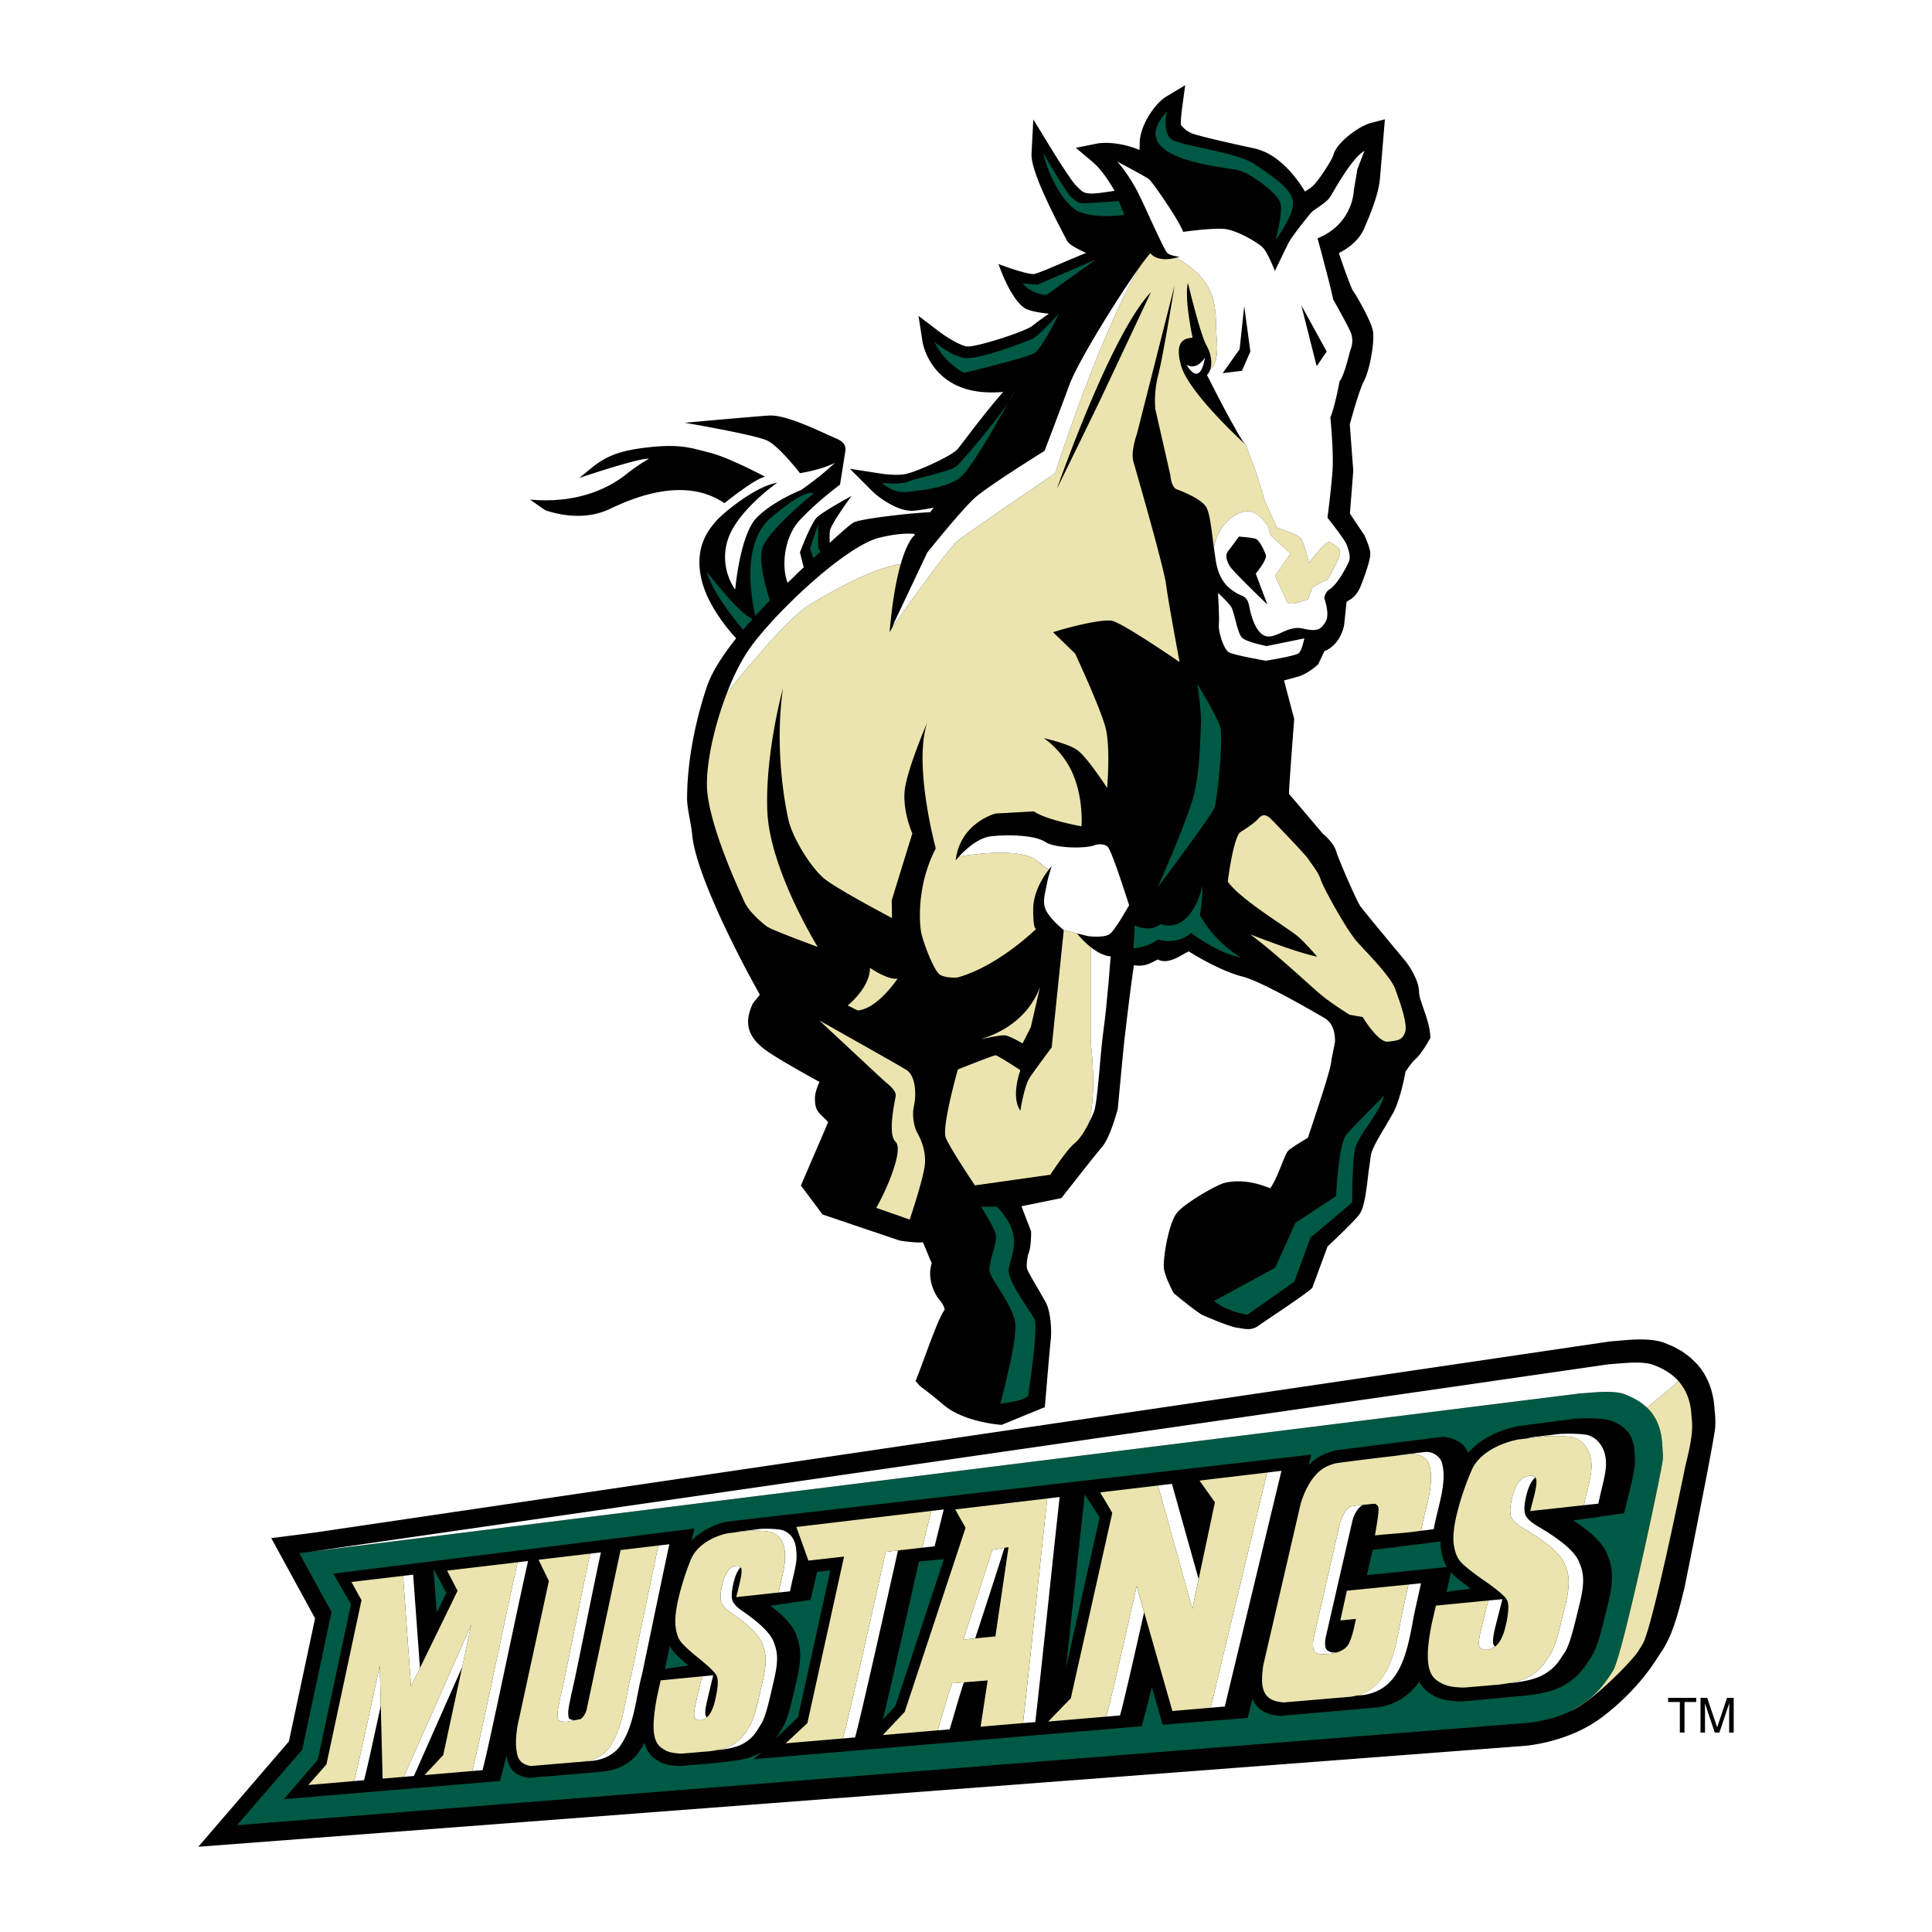 <svg xmlns="http://www.w3.org/2000/svg" width="2500" height="2500" viewBox="0 0 192.756 192.756"><g fill-rule="evenodd" clip-rule="evenodd"><path fill="#fff" d="M0 0h192.756v192.756H0V0z"/><path d="M170.234 135.233s.025.033.055.066a.163.163 0 0 0-.037-.046l-.018-.02zM170.289 135.3c.018.021.033.049.051.074.004 0 .023.019.023.019s-.041-.049-.074-.093zM172.32 140.585v.046c0 .018.008.034.008.053l-.008-.099zM144.189 103.157h.001v.003h-.001z" fill="#ece4ae"/><path d="M142.691 103.253c-.092-1.505-1.107-3.47-1.107-4.222 0-1.269-1.066-2.755-1.281-3.041-1.145-1.377-4.127-4.967-4.553-5.537-.406-.544-2.227-4.783-2.42-5.463-.232-.817-1.012-1.525-1.34-1.799-.078-.082-2.936-3.473-3.387-3.979-.008-.696.521-7.476.521-7.476s-.688-2.598-1.016-3.847c.631-.17 1.289-.351 1.289-.351.922-.228 1.795-.978 1.963-1.125l.16-.143s.402-.855.611-1.295c1.297-.525 1.852-1.871 1.979-2.666l.234-2.245c.104-.087.205-.163.271-.194.631-.317.994-1.035 1.117-1.33.84-2.134.982-2.943.982-3.313 0-.119-.01-.194-.025-.253-.105-.535-.449-1.318-.516-1.472l-.035-.081s-1.146-1.721-1.459-2.183c.051-.614.336-4.273.336-4.273s-.324-4.297-.346-4.631c.375-1.39 1.045-3.633 1.377-4.242.523-.958.969-3.171.969-4.501 0-.291-.023-.54-.07-.722-.223-.898-1.457-3.155-1.947-3.84-.205-.32-.84-2.059-1.418-3.778.902-.454 1.996-1.254 2.508-2.424.736-1.688 1.504-3.625 1.604-5.18l.479-5.746-1.447.381c-1.168.322-3.377 1.935-3.688 3.17-.139.513-1.512 2.627-2.082 3.126-.201.177-.486.357-.768.524-.58-1.025-1.416-1.946-1.432-1.965-1.275-1.382-2.365-2.067-3.764-2.367-3.16-.678-5.551-1.255-6.08-1.467a2.561 2.561 0 0 1-1.092-.848c-.004-.035-.008-.061-.008-.11 0-.356.055-1.048.143-1.677l.293-2.165-1.871 1.122c-1.129.678-2.533 2.748-2.652 4.399-.023.321-.025.63-.029.939-2.379-.979-4.129-.662-4.217-.643l-2.139.426 1.664 1.405c.865.725 1.666 1.957 2.199 2.885-1.002.165-2.062.307-2.504.268-.602-.049-.752-.202-1.25-.708l-.148-.148c-.336-.336-1.502-2.117-2.438-3.645l-1.766-2.889-.178 3.379c0 .041-.004.081-.004.126 0 .846.428 2.688 3.395 8.312l.113.212c.123.25.277.519 1.936 1.297-.664.265-1.428.584-2.334.972-1.064.455-2.514 1.077-2.873 1.129-.482.04-2.217-.486-3.533-1.003 0 0 1.334 3.959 2.908 4.547.523.199 1.305.326 2.123.415-.73.503-1.344.963-1.615 1.186-.711.585-5.375 2.084-6.477 2.084-.534 0-1.906-.765-2.848-1.483l-2.07-1.572.4 2.569c.022.142.587 3.51 4.195 4.677 1.259.407 2.624.448 3.853.342-1.188 1.352-2.496 3.025-3.798 4.737l-.722.939c-.555.678-3.974 2.231-5.139 2.499-.782.181-2.039.051-2.456-.014l-3.179-.495 2.273 2.274c.51.512 2.377 1.917 3.866 1.917.455 0 1.31-.137 2.221-.311-.129.17-.245.32-.345.455-1.889.073-6.868.637-7.62 1.014-.294.144-1.275 1.006-2.423 2.061a.24.24 0 0 1 .023-.022c-.021-.482-.025-.944.017-1.204.121-.718 2.156-3.471 2.156-3.471s-2.874 1.557-3.471 2.154c-.599.599-1.678 3.473-1.678 3.473l.375 1.491c.031-.032-.121.117-.227.219-.375.356-.718.691-1.01.974-.254.252-.383.362-.369.36a4.318 4.318 0 0 1-.161-.521c-.407-1.682-.048-4.22 1.392-5.756 1.796-1.915 3.998-3.521 3.998-3.521s.575-3.561.546-3.506c.026-.389-.199-.8-.952-1.113-1.436-.599-4.907-2.396-6.703-2.276-1.793.121-8.376.72-8.376.72s7.062 1.196 8.258 1.794c1.198.599 3.23 3.234 3.23 3.234 1.586-.265 2.779-.658 3.492-1.04-1.349 1.323-3.369 2.714-3.369 2.714s-2.755 1.078-4.428 2.754c-1.678 1.677-2.156 7.185-2.156 7.185s-1.674-2.157-.718-5.031c.957-2.872 4.906-5.625 4.906-5.625-2.272.358-5.625 3.231-6.102 3.831-.482.599-2.276 2.396-1.436 5.865.588 2.437 2.409 4.693 3.445 5.824-1.251 1.577-2.387 3.278-2.894 4.75-.982 2.884-2 7.096-2 11.266 0 .966.431 2.634.501 3.504.36 4.476 6.032 14.783 6.757 16.023-.031.098-.667.788-.754.994-.23.539-.417 1.116-.417 1.719 0 .881.4 1.814 1.645 2.749 1.1.825 3.99 2.437 5.475 3.254-.232.511-.45 1.113-.45 1.623 0 .841.135 1.212.601 1.659l.066.064.656.657-2.726 6.334 2.167 2.89 7.697 2.601s1.656.271 2.312.164c.316.762.703 1.692.877 2.102a3.575 3.575 0 0 0-.159 1.001c0 1.07.444 2.096 1.014 2.755.298.347.433.745.433.894-.594.708-1.767 4.172-2.669 6.509l-.228.594.416.476c.055.06.682.469 2.417 1.93 1.932 1.627 5.354 1.929 5.5 1.941l.252.021 4.309-1.768.055-.641c.123-1.483.459-5.461.529-6.03.025-.201.041-.476.041-.788 0-.93-.129-2.197-.502-2.936l-.744-1.312c-.369-.624-1.053-1.786-1.148-2.083a1.331 1.331 0 0 1-.035-.348c0-.414.09-.98.182-1.204.227-.571.252-1.587.252-1.997v-.194l-.961-2.507c1.355-.28 3.982-.815 3.982-.815l.238-.303c1.104-1.414 3.32-4.229 3.801-4.779.727-.828 1.381-3.053 1.559-3.714l.029-.092.008-.092c.24-2.598.643-6.863.705-7.247 0 0 .607-5.26.906-7.016 1.129.226 1.883-.341 2.367-.562 1.129.562 2.408-.517 3.096-.809 1.26.798 3.584 2.068 5.359 2.509 1.971.494 7.465 3.722 8.164 4.128 1.012.59 1.07 1.756 1.07 2.361 0 .09-.365 1.831-.365 1.831 0 .755-1.174 4.248-2.342 7.761-.477.3-1.605.947-1.979 1.317-.354.354-1.062 2.781-1.785 3.726-2.635-1.099-4.385-.581-4.67-.501-.727.208-3.924 2.008-4.674 3.004-.725.964-1.275 3.928-1.275 5.292 0 .62.555 1.86.998 2.67 0 0 1.91 1.604 2.84 2.17 0 0 2.674 1.17 3.445 1.269l.426.065c.502.092 1.129.205 1.758-.27.369-.275 4.355-2.898 5.148-3.587l.205-.178 1.523-4.129c.697-.652 2.646-2.499 3.158-3.179.484-.652.672-2.004.92-4.154l.248-1.795c.15-.699.822-1.82 1.418-2.81l.801-1.383c.672-1.259 1.1-3.386 1.23-4.11.357-.535.76-1.066.91-1.189.559-.445 1.225-1.571 1.418-1.905l.154-.274-.016-.308z"/><path fill="#ece4ae" d="M144.189 103.156v.004-.004zM124.211 44.299l-.012-.022a.806.806 0 0 0-.186-.241c.073.106.139.195.198.263zM103.43 92.62s-.01.013-.018.017a.07.07 0 0 0 .018-.017z"/><path d="M120.213 35.689s-.385 3.077-1.846.692c0 0 .924.693 1.846-.692z" fill="#fff"/><path d="M132.672 54.075c-.307-.232-2.078 2.076-2.078 2.076s-.457-1.999-.84-2.461c-.389-.462-1.926-.846-2.387-1.078 0 0-.574-1.365-1.184-2.663-.494-1.741-1.18-3.906-1.973-5.648-.053-.046-5.613-5.086-6.381-7.843-.768-2.769.691-2.693 1.156-2.769 0 0-.85-3.923-.465-5.461 0 0 1.23 5.154 1.85 6.23.484.851.58 1.794.371 2.419.352-.269.822-.994.662-2.939-.248-2.941.475-5.644-4.066-8.223-1.98.497-2.555-.453-2.555-.453-.26.271-.643.766-1.104 1.407-4.254 7.372-8.396 20.542-8.396 20.542s-8.557 5.828-9.673 6.697c-.983.766-5.334 6.919-6.356 8.375-.141.195-.217.309-.217.309l-.282.482c.276-3.19.696-5.348 1.113-6.8l-.001.005c-2.876.398-7.032 2.815-9.137 4.08-2.062 1.237-6.521 6.672-7.966 8.47-.082.1-.155.191-.217.269-.031.077-.06.153-.089.232-1.152 3.025-1.929 6.448-1.929 8.926 0 3.76 3.352 10.865 3.776 11.788.425.922 1.739 2.052 2.233 2.406.497.355 5.047 2.024 5.047 2.024s-4.816-7.775-5.03-13.594c-.213-5.817 1.561-12.201 1.561-12.201-.854 6.029.208 11.673.571 13.2.428 1.803 2.246 4.695 3.523 5.758 1.277 1.063 6.787 3.954 6.787 3.954l-.029-1.772 2.057-6.666s-.923-2.059-.778-4.116c.141-2.059 2.265-6.954 2.265-6.954-1.416 4.257.852 12.559.852 12.559-1.984 3.831-1.629 7.732-1.416 8.583.21.851 1.222 3.683 1.862 4.04.639.353 1.717.258 1.717.258 4.013-1.109 7.71-4.708 7.886-4.884-.068.057-.332.137-.332-1.896 0-1.735 1.012-3.274 1.537-3.956-.189-.124-.529-.387-1.129-.895-1.73-1.467-7.253-.528-7.807-.431-.21.23-.333.385-.333.385.428-3.758 3.975-4.68 3.975-4.68l3.828-.214c1.203.853 4.75 1.491 4.75 1.491s.213-2.554-.781-5.037c-.99-2.482-2.979-3.76-2.979-3.76s2.27.497 3.264 1.135 3.051 3.829 3.051 3.829.354-3.971-.143-5.956c-.496-1.987-3.051-7.45-3.051-7.45l-2.195-2.128c1.275-.426 4.822-1.349 5.883-1.136 1.066.213 6.74 4.116 6.74 4.116s-1.137-6.031-1.348-7.733c-.213-1.703-2.979-11.28-3.264-12.271-.285-.994.355-2.768.355-2.768l3.76-14.826s-1.137 7.023-1.631 8.939c-.5 1.915-.283 3.475-.283 3.475l1.486 6.526s.072 1.206.639 1.419 2.555.994 2.979 1.845c.293.581.449 1.829.635 3.264.086.662.086.675.086.658.018-.077.039-.155.057-.234.271-.988.801-2.077 1.85-2.797 1.914-1.308 2.846.077 3.525.979l.213.853 2.002 1.845-1.539 2.232s.998 2.154 1.232 2.614c.23.463 2.072-.307 2.072-.307s.311-.846.387-1.077c.076-.23 1.537-.848 1.537-.848s1.078-1.845 1.232-2.538c.156-.694-.692-1-1-1.231zm-22.84-14.31c-.693 1.464-4.385 9.003-4.385 9.003s5.383-15.465 9.383-19.618c0 0-4.303 9.153-4.998 10.615zM108.662 111.845c.793-3.007.158-7.852.158-7.852v-9.498c.004.001.004.003.008.005a8.935 8.935 0 0 1-1.242-1.213c-.07-.084-.107-.135-.107-.135.004 0-.025-.024-.025-.024l-.127-.033-1.195-.298-1.205 11.706s-1.492 1.987-2.127 2.91c-.641.92-.994 3.405-.994 3.405-.994-1.422 0-4.045 0-4.045s-2.273-1.489-2.48-1.489c-.217 0-3.761 1.418-3.761 1.418s-1.632 5.746-1.204 6.811c.424 1.063 2.907 4.752 2.907 4.752l7.518-1.062s1.629-2.483 2.41-3.123c.494-.403.959-1.117 1.338-1.84a.991.991 0 0 0 .041-.078c.03-.105.062-.211.087-.317z" fill="#ece4ae"/><path d="M72.275 50.202s3.113-2.514 4.07-2.634c0 0-3.592-1.915-5.504-2.395-1.917-.479-2.991-.956-6.703-.479-3.71.479-4.547 1.557-6.343 2.995 0 0 5.983-2.035 6.942-1.917 0 0-1.078.6-2.276 1.557-1.195.957-4.306 2.993-9.571 2.514 0 0 1.46 1.049 1.555 1.078 2.322.765 4.549.718 6.343-.119 1.795-.839 7.299-3.473 11.487-.6zM171.07 140.738c-.084-1.859-.672-3.429-1.756-4.647 0-.002-.629-.616-.629-.616.004.006-.1-.088-.1-.088.012.013-.668-.493-.668-.493l-.123-.082c-.004 0-.754-.418-.754-.418 0-.002-.105-.051-.105-.051-.012-.007-.865-.364-.865-.364-1.367-.505-3.238-.337-4.598-.214l-.775.064-.115.013-129.326 19.08-4.193.535 4.372 8.008c-.142.671-2.377 11.168-2.612 12.281l-9.038 10.506 132.536-10.086.043-.004c1.359-.159 4.732-.759 7.486-2.849 2.77-2.103 4.465-4.288 5.391-5.723l.039-.061.297-.467.068-.093c1.178-1.697 1.727-3.714 2.424-6.594 0 .002 2.992-14.802 3.062-16.013a9.368 9.368 0 0 0-.061-1.624z"/><path d="M81.282 157.856l-.413 1.767-.854.119s-1.144.162-1.148.183c0 0-1.005.139-2.002.281 1.386 1.047 2.235 1.984 2.571 2.889.261.701.46 1.385.382 2.512-.035.547-.138 1.2-.327 2.008l-.163.702c-.449 1.966-.784 3.315-1.282 4.112l-.157.256a9.728 9.728 0 0 1-.497.772c.988-.94 1.997-1.9 2.222-2.118.177-.787 2.707-12.302 3.23-14.666l-1.329.15c-.069.314-.144.652-.233 1.033zM43.572 160.896c.442-.91.78-1.602.961-1.977-.199-.372-.862-1.613-1.285-2.408l.324 4.385zM91.677 155.794c-1.189 5.322-2.746 12.259-3.596 15.772.619-.673 1.131-1.226 1.251-1.36.153-.454 3.227-9.755 4.836-14.635.01-.031-1.894.174-2.491.223zM67.097 164.66a2.882 2.882 0 0 1-.274-.46c-.167.798-.327 1.574-.479 2.306.316-.048 1.561-.228 2.331-.329-.781-.658-1.301-1.152-1.578-1.517zM143.754 154.479a5.52 5.52 0 0 1-.039-.685l-6.764.842-.58 2.521c2.422-.247 7.949-.812 7.986-.814-.295-.5-.496-1.119-.603-1.864z" fill="#005944"/><path d="M165.85 144.217c-.127-2.666-1.363-4.225-3.764-5.113-1.184-.446-3.307-.143-4.449-.079l-127.778 15.93s2.737 5.027 3.22 5.873c-.349 1.643-2.715 12.754-2.925 13.733-.701.818-6.504 7.538-6.504 7.538l128.769-10.209c1.393-.165 3.033-.494 4.572-1.328 2.188-1.205 3.127-2.627 3.744-3.568l.186-.279c.918-1.334 4.926-20.143 4.984-21.154.029-.46-.032-.857-.055-1.344zm-2.733 1.677c-.047.773-.252 1.725-.588 3.088l-.494 1.995-1.086.149s-1.449.197-1.453.218l-2.537.351c1.777 1.156 2.877 2.198 3.318 3.21.348.787.613 1.551.537 2.822-.035.616-.156 1.351-.379 2.263l-.193.792c-.537 2.218-.936 3.736-1.555 4.645l-.193.29c-.512.782-1.092 1.666-2.543 2.473-1.092.593-2.396.818-3.521.957l-6.504.603-.055-.002c-1.191 0-2.088-.173-2.777-.541-.646-.349-1.158-.781-1.498-1.43-.898 1.289-2.195 2.279-4.141 2.562l-.039.008-9.666.848c-.627-.057-1.926-.175-2.662-1.412a2.68 2.68 0 0 1-.143-.283l-.457 1.897-8.492.677s-.5-1.76-1.074-3.751c-.318 1.338-1.008 3.9-1.008 3.9l-38.709 3.291.813-.776c-.071.049-.137.099-.215.146-.866.52-1.896.709-2.785.82l-.021.002-1.632.191-3.483.291-.044-.002c-.939-.012-1.643-.172-2.187-.506-.646-.404-1.124-.921-1.355-1.814-.21.401-.451.797-.734 1.169l-.042.053-.044.048c-1.211 1.33-2.625 1.573-3.722 1.638-.375.078-7.019.599-7.019.599l-.091-.019c-1.056-.166-1.723-.712-1.984-1.631a4.804 4.804 0 0 1-.126-.579c-.165.712-.643 2.545-.643 2.545l-21.574 1.815 3.393-3.936c.148-.694 3.115-14.607 3.309-15.509l-1.76-3.058 36.021-4.498-.298 1.224c.882-.924 2.142-1.613 3.575-1.916l.041-.008 58.226-6.673-.256 1.054a5.02 5.02 0 0 1 1.654-1.149l.053-.02.945-.31 10.707-1.355.135.016c1.133.125 1.902.591 2.35 1.422l.039.076.029.082c0 .001 0 .003.004.005 1.092-1.267 2.854-2.232 4.914-2.644l.049-.013 5.721-.755.049-.005.043-.002c1.176-.062 2.789-.042 3.463.214 1.068.4 2.295 1.127 2.344 3.144.05.313.072.636.05 1.004z" fill="#005944"/><path d="M144.76 156.878c-.109.498-.273 1.238-.432 1.945.205-.027.361-.051.361-.059l2.039-.265c-.953-.691-1.599-1.22-1.968-1.621zM106.35 166.427c1.041-4.666 3.197-14.305 3.365-15.043-.189-.309-1.494-2.27-1.494-2.27l-1.871 17.313z" fill="#005944"/><path fill="#fff" d="M40.214 157.225l.006.075.786 10.952.894-1.832-.68-9.316-.916.11-.09.011zM37.888 166.144c-1.074 5.001-2.165 10.074-2.56 11.556l.994-.088c.283-1.062.928-4.007 1.666-7.432l-.1-4.036zM47.023 162.082l-6.734 15.192 1.01-.085 4.818-10.884.906-4.223zM51.643 155.869c-1.238 5.49-3.854 18.297-4.534 20.827l1.034-.088c.679-2.533 3.301-15.364 4.545-20.865l-1.045.126zM56.23 167.908l-.333 1.447c-.102.687-.418 1.584-.188 2.262.47.292 1.06.137 1.65.009a1.174 1.174 0 0 1-.586-.162c-.227-.678.089-1.578.194-2.266l.329-1.448c.537-2.5 2.094-10.343 2.66-12.868l-1.068.125c-.569 2.524-2.124 10.408-2.658 12.901zM65.689 154.201c-.137.55-2.704 12.929-2.704 12.929-.663 2.427-.747 5.297-2.348 7.418-.723.798-1.585 1.1-2.505 1.209l.475-.04c1.142-.049 2.232-.345 3.115-1.319 1.604-2.124 1.69-4.998 2.352-7.43 0 0 2.574-12.355 2.709-12.898l-1.094.131zM79.442 154.65c-.095-1.023-.502-1.607-1.257-1.946-.256-.116-1.184-.215-2.332-.168l-2.06.266-.258.045a6.28 6.28 0 0 0-.186.045l1.377-.165c1.141-.046 2.064.055 2.322.17.751.338 1.189.97 1.254 1.94.062.972-.03 1.483-.435 3.221l-.187.83 1.136-.123.192-.892c.409-1.737.531-2.201.434-3.223zM69.929 171.615a1.1 1.1 0 0 0 .593-.281.464.464 0 0 1-.129-.196c-.075-.246-.002-.79.187-1.59l.577-2.407-1.112.108-.581 2.457c-.187.799-.258 1.343-.185 1.591.088.266.325.356.65.318zM74.102 160.756c-.61-.411-.975-.802-1.054-1.182-.085-.367-.033-.921.135-1.648.135-.566.307-1.016.527-1.331.056-.083.118-.156.185-.22-.103-.139-.274-.185-.498-.151-.309.047-.583.235-.81.553-.221.316-.392.765-.524 1.331-.172.727-.221 1.278-.135 1.642.078.381.441.771 1.048 1.187 1.753 1.198 2.778 2.229 3.095 3.087.314.855.517 1.607.016 3.74-.361 1.547-.776 3.579-1.246 4.333-.462.751-.734 1.356-1.712 1.955-.465.281-1.03.443-1.616.555l.382-.032c.842-.11 1.702-.275 2.364-.676.979-.602 1.254-1.206 1.715-1.957.472-.758.886-2.794 1.251-4.345.5-2.134.298-2.89-.018-3.747-.315-.858-1.346-1.892-3.105-3.094zM93.246 154.275l.912-3.676-1.242.147-.91 3.669 1.24-.14zM88.367 154.829c-1.467 6.57-3.671 16.446-4.271 18.617l1.215-.103c.601-2.176 2.812-12.07 4.281-18.653l-1.225.139zM96.113 163.579l1.09-.106.09-.009s.01-.037.035-.104c.264-.804 1.98-6.047 2.85-8.813.012-.04.027-.078.041-.118l-.092.013-1.129.183c-.924 2.948-1.928 5.976-2.885 8.954zM104.596 149.493l-.105.013-.014.097c-.805 7.253-1.584 14.977-2.387 22.086-.012.075-.018.15-.029.225l.131-.012 1.1-.092c.824-7.219 1.611-15.08 2.43-22.452l-1.126.135zM94.991 167.941c-.519 1.521-.932 3.019-1.392 4.54l-.05.158.155-.013 1.045-.091c.473-1.553.897-3.137 1.421-4.69l-1.179.096zM118.957 160.519l.627-2.975-2.66-9.498-1.389.164 3.422 12.309zM113.406 158.242c-1.268 5.636-2.562 11.353-3.037 13.026l1.375-.117c.395-1.394 1.357-5.646 2.406-10.293l-.744-2.616zM126.469 146.911l-.049.006-.014.061-5.619 23.404 1.41-.122 5.653-23.515-1.381.166zM133.715 151.868s-2.6 11.315-2.668 11.648c-.07.331-.117 1.125.164 1.319.092.065.121.104.352.181.072.013.953.095 1.779-.145a3.229 3.229 0 0 1-.549-.029l.018.007-.018-.007c-.219-.076-.354-.183-.354-.183-.344-.265-.227-1.011-.168-1.321l2.674-11.666c.16-.568.49-1.215 1.027-1.531a18.88 18.88 0 0 0-1.137.143c-.444.084-.952.983-1.12 1.584zM143.795 145.753c-.324-.611-.994-.938-1.539-.891-.273.025-1.416.162-2.283.275-.656.084-.664.1-.656.1.119-.009.408-.045.539-.062.6-.063 1.027-.104 1.145-.103.521.021 1.205.279 1.535.888.68 1.95-.314 4.391-.713 6.548a1.512 1.512 0 0 1-.012.059 6.178 6.178 0 0 1-.025.152c.008.007.016.005.154-.012.377-.043.748-.091 1.109-.151.373-2.208 1.451-4.797.746-6.803zM139.867 161.081c-.629 3.229-1.096 7.244-4.598 8.098l.768-.066c3.957-.588 4.43-4.838 5.086-8.214l.652-2.933-1.254.128-.654 2.987zM148.486 159.686l-.689 2.766c-.225.903-.305 1.513-.201 1.791.113.298.412.396.826.347.281-.035.525-.146.748-.322a.46.46 0 0 1-.168-.219c-.102-.273-.018-.89.201-1.79l.691-2.708-1.225.117-.183.018zM153.512 152.332c-.783-.455-1.254-.888-1.359-1.312-.113-.411-.062-1.036.139-1.853.16-.644.373-1.147.643-1.508.072-.093.15-.175.23-.248-.135-.153-.352-.205-.633-.163-.391.057-.734.273-1.016.635-.273.359-.486.863-.639 1.503-.205.818-.256 1.441-.143 1.85.105.425.572.858 1.352 1.312 2.25 1.322 3.57 2.466 3.986 3.426.416.955.688 1.801.094 4.207-.434 1.741-.92 4.032-1.504 4.889-.57.848-.902 1.531-2.135 2.22-.584.321-1.301.512-2.039.642l.482-.04c1.064-.134 2.156-.333 2.986-.79 1.234-.687 1.57-1.37 2.145-2.223.584-.857 1.07-3.152 1.506-4.902.596-2.408.32-3.254-.092-4.215-.423-.958-1.745-2.106-4.003-3.43zM160.184 145.38c-.143-.886-.67-1.797-1.635-2.162-.332-.127-1.512-.226-2.967-.152l-2.695.321c-.205.043-.406.089-.604.136l1.871-.225c1.445-.071 2.619.025 2.951.153.961.365 1.477 1.301 1.627 2.161s-.004 1.666-.49 3.625l-.164.698-.059.239.129-.014 1.318-.143.223-1.002c.487-1.963.633-2.746.495-3.635zM157.637 139.024c1.143-.063 3.266-.367 4.449.079.227.083.449.183.67.288.617.292 1.146.64 1.578 1.059l3.143-2.641c-.619-.701-1.459-1.244-2.514-1.63-1.191-.444-3.33-.132-4.48-.062l-129.32 18.674 126.474-15.767z"/><path d="M36.068 159.64c-.186-.298-.736-1.337-1.005-1.805l5.15-.61.792 11.027 4.646-9.536-1.043-2.014 7.034-.833c-1.238 5.49-3.854 18.297-4.534 20.827l-4.752.404 1.867-2.002 2.799-13.017-6.734 15.195-2.115.177-.285-11.311c-1.074 5.001-2.165 10.074-2.56 11.556l-4.569.39 1.809-2.051 3.5-16.397zM65.689 154.199c-.135.544-2.704 12.931-2.704 12.931-.663 2.427-.747 5.297-2.348 7.418-.879.972-1.96 1.211-3.1 1.259l-4.567.389c-.544-.086-1.131-.339-1.325-1.018-.193-.696-.234-1.545-.018-2.969l3.135-14.47-1.03-2.121 5.156-.611c-.568 2.522-2.123 10.408-2.657 12.901l-.333 1.447c-.102.687-.418 1.584-.188 2.262.616.384 1.434 0 2.189-.09.301-.188.51-.55.613-.892l3.403-15.987 3.774-.449zM73.129 174.051c-.657.398-1.516.566-2.353.673l-2.721.231c-.692-.008-1.32-.106-1.742-.366-.722-.448-1.637-.959-.715-5.513l.316-1.425 4.129-.402-.581 2.457c-.187.799-.258 1.343-.185 1.591.088.267.325.356.65.318.338-.044.623-.233.855-.569.239-.331.423-.795.559-1.378.296-1.269.358-2.127.141-2.518-.215-.365-.803-.93-1.749-1.687-.944-.768-1.547-1.326-1.821-1.683-.265-.349-.437-.862-.515-1.553-.07-.684.025-1.586.287-2.722.384-1.641.891-3.05 1.253-3.929.548-1.328 2.072-2.265 3.667-2.6l2.12-.252c1.141-.046 2.064.055 2.322.17.751.338 1.189.97 1.254 1.94.062.972-.03 1.483-.435 3.221l-.187.83-4.222.46.338-1.385c.172-.738.239-1.244.165-1.466-.081-.235-.287-.313-.565-.273-.309.047-.583.235-.81.553-.221.316-.392.765-.524 1.331-.172.727-.221 1.278-.135 1.642.078.381.441.771 1.048 1.187 1.753 1.198 2.778 2.229 3.095 3.087.314.855.517 1.607.016 3.74-.361 1.547-.776 3.579-1.246 4.333-.459.753-.731 1.358-1.709 1.957zM88.367 154.829c-1.467 6.57-3.671 16.446-4.271 18.617l-5.708.486 2.163-2.012 3.661-16.62-3.555.403-1.202-3.355 13.461-1.603-.91 3.669-3.639.415zM98.998 154.623c-.924 2.95-1.928 5.978-2.885 8.956l3.196-.314 1.312-8.904-1.623.262zm-2.663-2.203s-.736-1.279-1.03-1.823l9.185-1.091c-.822 7.355-1.607 15.206-2.43 22.407l-4.225.36.705-4.617-3.55.285c-.535 1.575-.961 3.122-1.441 4.698l-5.47.468 2.182-2.309 6.074-18.378zM110.969 150.958c-.209-.431-1.082-1.817-1.195-2.062l5.762-.686 3.422 12.309 2.254-10.635-1.535-2.167 6.744-.8-5.633 23.465-3.818.325-3.562-12.465c-1.271 5.638-2.562 11.356-3.037 13.027l-5.791.491 2.254-2.318 4.135-18.484zM129.762 150.044c.434-1.425 1.264-3.184 2.771-3.805 0 0 .432-.187.779-.252.348-.064 7.154-.923 7.688-.914.521.021 1.205.279 1.535.888.686 1.968-.334 4.433-.725 6.606a6.178 6.178 0 0 1-.025.152c-1.48.244-3.123.301-4.604.471.156-.955.486-2.698.299-2.906-.174-.278-.387-.254-.387-.254s-1.812.17-2.258.254-.953.982-1.121 1.584c0 0-2.6 11.315-2.668 11.648-.07.331-.117 1.125.164 1.319.092.065.121.104.352.181.113.02 2.363.228 3.029-1.056.35-.777.521-1.604.689-2.439l-1.553.151.646-2.963 6.146-.617-.654 2.988c-.658 3.373-1.129 7.611-5.072 8.201l-6.711.571c-.732-.067-1.451-.206-1.871-.907-.428-.729-.301-1.816-.18-2.78l3.731-16.121zM152.527 167.289c-.828.455-1.914.652-2.975.784l-3.441.294c-.881-.002-1.674-.107-2.215-.391-.924-.493-2.09-1.053-1.008-6.178l.377-1.607 5.221-.506-.689 2.766c-.225.903-.305 1.513-.201 1.791.113.298.412.396.826.347.426-.051.785-.271 1.074-.648.295-.376.521-.897.682-1.559.352-1.425.414-2.392.133-2.826-.277-.407-1.039-1.032-2.252-1.873-1.209-.846-1.984-1.467-2.334-1.863-.344-.387-.574-.961-.684-1.731-.098-.766.004-1.781.314-3.061a27.118 27.118 0 0 1 1.512-4.431c.67-1.498 2.58-2.575 4.602-2.978l2.686-.321c1.445-.071 2.619.025 2.951.153.961.365 1.477 1.301 1.627 2.161s-.004 1.666-.49 3.625l-.223.938-5.354.586.406-1.561c.205-.836.277-1.404.18-1.653-.107-.265-.365-.349-.721-.298-.391.057-.734.273-1.016.635-.273.359-.486.863-.639 1.503-.205.818-.256 1.441-.143 1.85.105.425.572.858 1.352 1.312 2.25 1.322 3.57 2.466 3.986 3.426.416.955.688 1.801.094 4.207-.434 1.741-.92 4.032-1.504 4.889-.569.846-.901 1.53-2.134 2.218zM168.758 141.293c-.047-1.254-.391-2.311-1.025-3.161-.213-.286-.242-.304-.256-.322 0 0-.1.082-.264.22-.723.61-2.73 2.296-2.879 2.421v-.003c.936.905 1.439 2.125 1.516 3.77.023.487.084.884.055 1.343-.059 1.012-4.066 19.82-4.984 21.154l-.186.279c-.617.941-1.557 2.363-3.744 3.568-.092.051-.184.093-.279.141.129-.05.275-.119.457-.216 2.186-1.206 5.643-4.777 6.268-5.726l.451-.736c.99-1.622 4.254-17.736 4.254-17.736.373-1.499.617-2.633.676-3.65a7.334 7.334 0 0 0-.06-1.346zM87.424 120.509l3.336 1.167s1.406-4.138 1.521-5.56c.113-1.425-.497-2.617-.782-3.131-.285-.51-.541-1.688-.312-2.658.228-.967.243-2.971-.782-3.598s-8.654-4.914-8.654-4.914 5.69 5.314 6.316 5.886c.626.568 1.403 1.086 1.288 1.712-.111.625-.802 3.764-.005 4.502.798.742-.731 4.486-1.926 6.594zM102.842 102.483l-.818 1.619s-1.268-.747-1.732-.8c-.598-.066-2.398.399-2.369.351.021-.038 4.303-1.016 5.838-5.176l-.919 4.006zM85.573 100.813l-.999-.498s2.223-1.752 2.223-3.755c0 0 1.779 1.248 2.76 1.069.001.001-1.981 3.018-3.984 3.184zM122.496 87.952s.553-4.501 1.293-4.956c.746-.457 1.467-.976 1.807-1.376.348-.4.748-.373 1.205.086.457.457 3.545 3.659 3.773 4.061.229.401.914 1.145 1.199 2.003.285.857 2.576 5.031 3.662 6.234 1.086 1.202 3.318 3.432 3.773 4.69.457 1.258 1.262 3.496.98 4.296-.289.801-.746.824-1.719.938-.971.114-2.514-2.458-2.514-2.458l-1.314-.23s-1.832-1.144-2.857-2.002c-1.031-.857-4.77-4.364-7.061-6.021 0 0 4.635 1.829 6.691 2.229 0 0-.859-1.028-1.773-1.887-.911-.858-5.887-3.776-7.145-5.607z" fill="#ece4ae"/><path d="M121.732 72.507c-.354-1.133-2.268-4.257-2.268-4.257s.422 2.839.354 4.043c-.072 1.208-.072 4.188-.639 6.742s-3.688 9.505-3.688 9.505 5.389-7.164 5.67-7.943c.286-.782.927-6.953.571-8.09zM116.416 11.144c0 .002-.459 2.057.453 2.742.918.687 6.512 1.256 8.34 2.514 1.83 1.257 3.426 2.287 3.77 3.544.344 1.255-1.713 3.998-1.713 3.998s.799-2.856.455-3.769c-.342-.915-2.855-2.857-4.227-3.199-1.371-.346-11.535-1.031-7.078-5.83zM104.078 15.258s2.17 3.771 2.74 4.341c.572.574.912.685 1.369.685.461 0 3.428-.227 3.428-.227l.57 1.371s-3.654.572-5.141-.685c-1.483-1.255-2.626-3.885-2.966-5.485zM102.02 28.284l1.488.115 5.824-2.514-4.914 3.54c0 .001-1.371.001-2.398-1.141zM93.224 34.112s1.601 1.371 2.971 1.599c1.372.229 6.168-1.599 6.856-1.942.684-.343 2.623-2.513 2.623-2.513s-1.709 3.54-2.51 3.999c-.801.457-6.969 1.942-6.969 1.942s-1.942-.916-2.971-3.085zM87.97 48.165s1.831.23 2.627-.115c.8-.342 4.341-1.027 4.913-1.599.571-.57 5.14-5.826 5.71-7.427 0 0-3.998 7.427-5.367 8.568-1.372 1.144-4.343 1.373-5.37 1.487-1.027.115-1.828-.342-2.513-.914zM76.817 59.901c-.52-1.587-1.211-4.189-.676-5.415.798-1.829 5.026-5.256 5.026-5.256s-.569-.686-4.228 2.398c-2.925 2.472-2.044 7.794-1.577 9.816a62.839 62.839 0 0 1 1.455-1.543zM75.09 61.747c-1.395-.517-4.582-4.726-4.582-4.726.558 2.23 3.504 5.652 3.639 5.812.316-.375.632-.741.943-1.086zM81.841 55.038l-.217-.438v-2.283l-.799 2.4.323.972c.23-.216.463-.433.693-.651zM124.445 131.178l4.697-3.311 1.598-4.375 4.164-3.522s0-4.162.318-5.444c.322-1.281 2.455-3.521 2.883-5.231 0 0-2.883 2.884-3.738 3.845-.85.961-1.062 6.191-1.062 6.191l-4.057 2.667-2.027 4.485-6.084 3.309c0-.001.961.959 3.308 1.386zM102.568 139.291s1.07-6.832.639-7.686c-.422-.854-2.773-3.842-2.561-5.017.215-1.175.748-2.134.432-3.522-.322-1.389-1.605-2.671-1.605-2.671h-1.6s1.389 2.136 1.494 2.885c.105.745-.748 2.669-.639 3.522.105.853 2.35 3.414 2.561 5.23.213 1.813-1.494 8.003-1.494 8.003s2.24-.208 2.773-.744zM113.088 94.623s1.531-.127 2.422-.895c0 0 1.791.64 3.322-.638 0 0 2.934 2.17 4.977 2.427 0 0-2.551-1.405-4.086-4.215 0 0 .256-1.659.256-2.937 0 0-1.02 4.855-4.213 3.832 0 0-.891.893-2.553.126l-.125 2.3z" fill="#005944"/><path d="M74.043 65.885c-.106.19-.214.382-.316.579-.039.067-.074.141-.108.21a18.45 18.45 0 0 0-.221.445c-.051.102-.102.208-.151.314-.055.119-.11.242-.163.362-.093.207-.185.417-.273.631-.03.075-.063.148-.092.223-.065.156-.125.312-.188.469 1.12-1.401 6.011-7.448 8.2-8.76 2.104-1.264 6.261-3.681 9.137-4.08.707-2.46 1.407-2.902 1.407-2.902s.001-.061-.106-.115c-.722-.059-1.811-.007-3.406.378-3.548.851-11.065 8.086-13.263 11.489-.123.188-.239.386-.358.587l-.099.17zM95.61 53.907c1.116-.869 9.673-6.697 9.673-6.697s4.143-13.171 8.396-20.544c-2.195 3.051-6.164 9.492-6.982 11.72-.994 2.696-2.48 6.597-2.48 6.597s-5.605 3.477-6.951 4.683c-1.348 1.208-4.754 5.463-4.754 5.463l-3.279 6.935-.196.528s.077-.114.217-.309c1.022-1.457 5.373-7.61 6.356-8.376zM132.654 19.727c-.355.497-1.561 1.206-1.771 1.419-.215.212-1.984 2.412-2.344 3.123-.354.708-1.344 2.766-1.344 2.766s-.709-1.846-1.209-2.342c-.494-.497-2.551-1.701-3.756-1.843-1.207-.143-4.188.284-4.188.284-.352-1.064-3.047-4.967-3.402-5.25-.354-.283-3.189-1.772-3.189-1.772.281.282 1.201 1.416 1.984 2.907.781 1.491 2.695 5.959 3.051 6.242.354.285 1.205.356 1.205.356-.123.039-.24.068-.354.097 4.541 2.58 3.818 5.282 4.066 8.223.16 1.946-.311 2.671-.662 2.939a1.189 1.189 0 0 1-.223.426c-.033.044-.066.081-.092.111-.004-.001.02.044.02.044s1.268 2.536 2.375 4.553c.18.307.361.632.545.972.248.429.467.794.646 1.054.072.07.141.145.186.241l.012.022.002.005-.002-.003c.793 1.743 1.479 3.908 1.973 5.648a82.794 82.794 0 0 1 1.184 2.663c.461.231 1.998.615 2.387 1.078.383.462.84 2.461.84 2.461s1.771-2.308 2.078-2.076c.309.23 1.156.537 1.002 1.229-.154.693-1.232 2.538-1.232 2.538s-1.461.618-1.537.848c-.076.231-.387 1.077-.387 1.077s-1.842.77-2.072.307c-.234-.46-1.232-2.614-1.232-2.614l1.539-2.232-2.002-1.845-.213-.853c-.68-.902-1.611-2.287-3.525-.979-1.133.776-1.662 1.988-1.906 3.031.061.46.127.93.199 1.397.359 2.198 1.492 2.837 2.062 3.192.566.356 1.062.214 1.275 1.348.211 1.137.777 2.911 1.844 2.98 1.061.072 2.053-1.134 3.545-.78 1.486.355 1.771 0 2.195-.639.428-.638.072-1.844-.064-2.271-.143-.423.354-.92.354-.92.848-.426 1.842-2.342 2.053-2.837.213-.497 0-1.135-.211-1.703-.213-.568-1.916-2.695-1.916-2.695s.355-2.697.498-4.613c.143-1.915-.211-5.391-.211-5.391.492-1.206.92-3.619.92-3.619.496-.566.99-2.908 1.133-3.261a2.317 2.317 0 0 0 0-1.562c-.213-.566-1.773-3.334-1.773-3.334-.279-1.418-1.559-6.1-1.559-6.1 3.547-1.418 3.617-4.753 3.617-4.753l.354-2.127.709-1.845c-1.35.778-3.123 4.183-3.477 4.678zm-8.746 17.27l-1.924.232 1.693-2.386.459-4.308.613 4.538-.841 1.924zm-1.232 19.462c-.307-.538-.461-1.077-.154-1.463.309-.384 1.078-1.459 1.078-1.459s1.305.077 1.688.23c.389.155.85 1.153 1.002 1.615.154.46-1.002 1.847-1.002 1.847l1.156 3.078c-.001 0-3.462-3.31-3.768-3.848zm9.689-21.386l-1 1.461-1.535-6.076 2.535 4.615z" fill="#fff"/><path d="M121.521 59.152s1 .922 1.309 1.385c.307.458.617 2.614 1.078 3.076.459.461 2.459.846 2.459.846l3.77-.769s-.23 1.153-.541 1.461c-.307.307-3.307.769-3.307.769s-3.152-.539-3.689-.846-1.078-2.153-.998-2.769c.076-.615-.081-3.153-.081-3.153zM110.527 84.498c-.424-.427-1.207-.212-1.207-.212-.92.424-4.109.354-5.035-.285-.92-.64-3.543-.78-5.389-.568-1.359.155-2.634 1.389-3.217 2.026.544-.095 6.074-1.036 7.809.431.6.508.939.771 1.129.895.184-.237.309-.373.309-.373s-.18.534-.363 1.229l-.354 1.71c-.055.438-.066.834.008 1.105.281 1.065 1.914 2.34 1.914 2.34l2.4.598c.838.11 1.75.071 2.139-.172.566-.354 1.982-2.909 1.982-2.909s-1.701-5.39-2.125-5.815zM108.82 103.993s.684 5.201-.248 8.168c.207-.395.391-.787.537-1.131.424-.992.639-5.817.994-8.3.354-2.484.707-7.308.707-7.308-.715-.061-1.412-.47-1.99-.928v9.499z" fill="#fff"/><path d="M166.428 169.396h2.808v.415h-1.172v3.046h-.466v-3.046h-1.17v-.415zM172.518 172.857v-2.044c0-.101.012-.541.012-.862h-.012l-.971 2.906h-.465l-.975-2.902h-.007c0 .317.008.758.008.858v2.044h-.449v-3.462h.668l.99 2.929h.008l.982-2.929h.664v3.462h-.453z"/></g></svg>